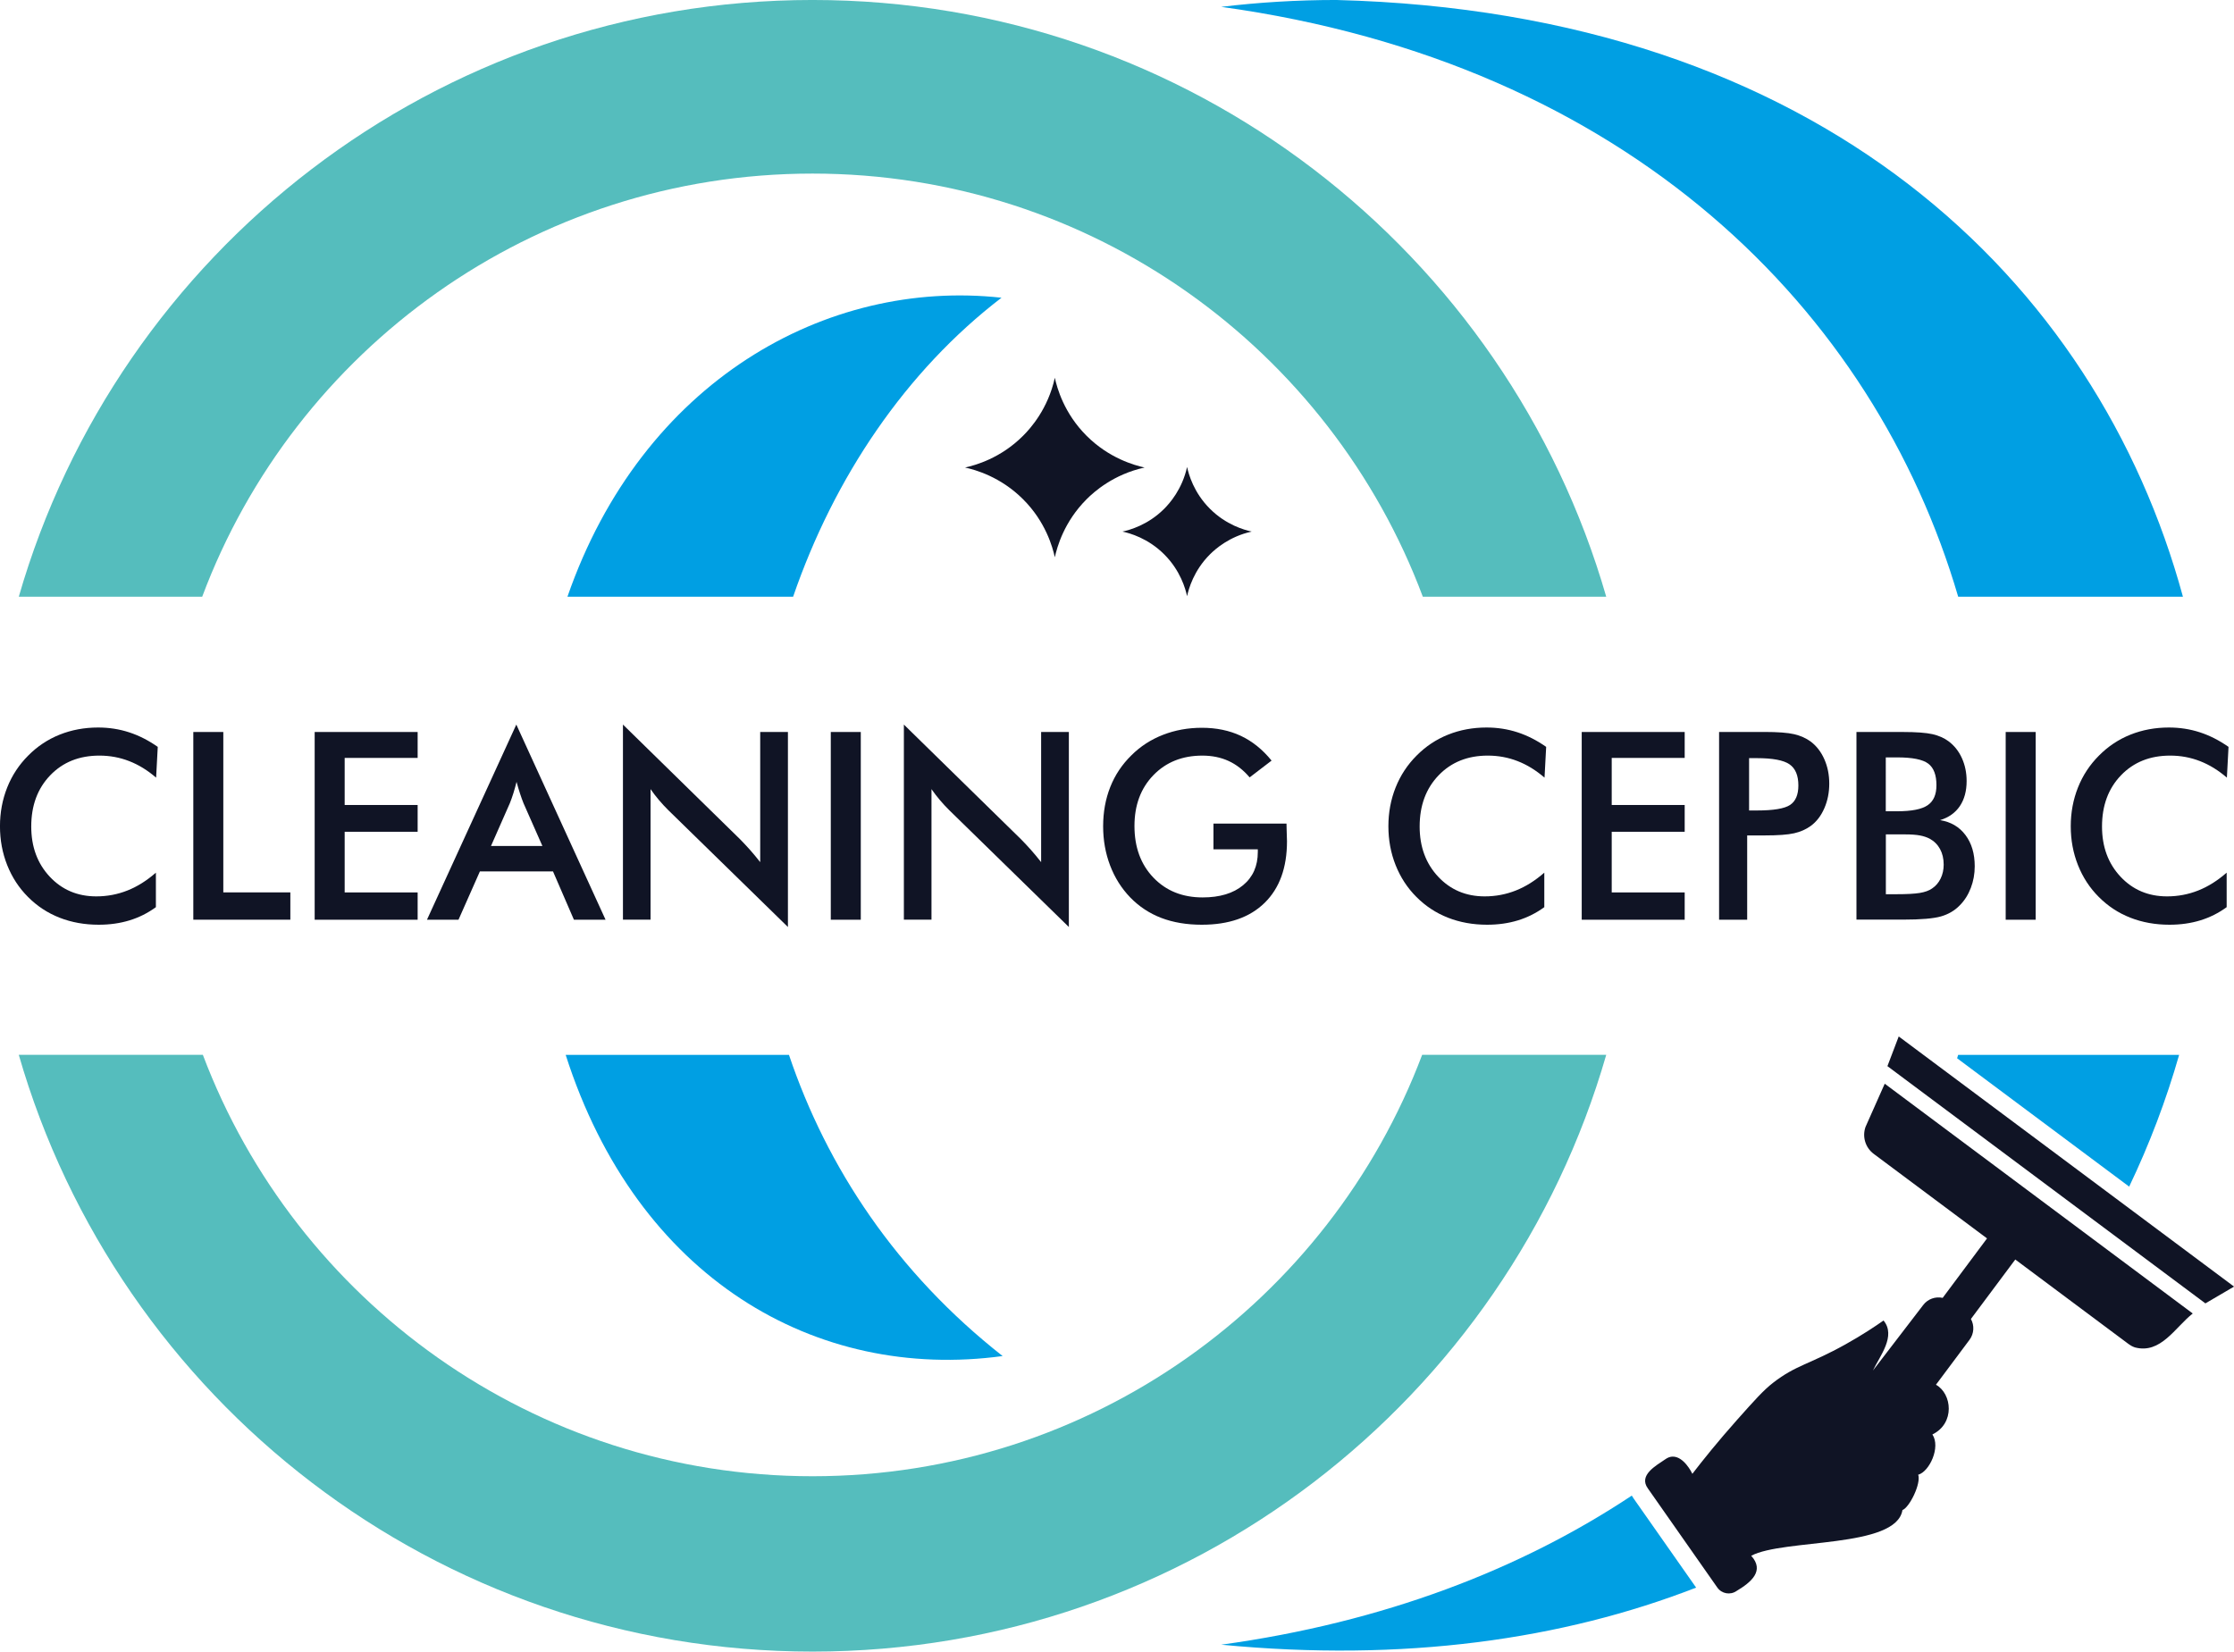 <?xml version="1.0" encoding="utf-8"?>
<svg xmlns="http://www.w3.org/2000/svg" viewBox="-0 0 500 369.702">
  <g id="Шар_1" transform="matrix(0.835, 0, 0, 0.835, 128.759, 141.53)">
    <g transform="matrix(1, 0, 0, 1, -279.997, -373.312)">
      <g>
        <g>
          <g>
            <path class="st0" d="M394.54,567.35c-28.44-22.35-47.08-50.52-57.27-80.74h-59.85C296.58,546.5,344.45,574.17,394.54,567.35z" style="fill: rgb(0, 159, 227);"/>
            <path class="st0" d="M394.24,283.63c-46.94-5.17-96.3,22.39-116.35,80.16h60.49C349.42,331.69,368.64,303.25,394.24,283.63z" style="fill: rgb(0, 159, 227);"/>
          </g>
          <g>
            <g>
              <path class="st0" d="M696.5,521.93c5.45-11.4,9.93-23.23,13.39-35.32h-59.23c-0.09,0.3-0.18,0.61-0.28,0.91L696.5,521.93z" style="fill: rgb(0, 159, 227);"/>
              <path class="st0" d="M563.67,605.53c-0.19-0.26-0.35-0.51-0.49-0.77c-29.78,19.77-66.46,33.96-110.05,39.97 c49.02,4.73,91.53-1.4,127.3-15.3L563.67,605.53z" style="fill: rgb(0, 159, 227);"/>
            </g>
            <path class="st0" d="M483.94,203.81c-10.44,0-20.73,0.63-30.82,1.84c109.19,15.1,175.02,81.34,197.55,158.14h60.24 C687.82,278.95,613.53,207.13,483.94,203.81z" style="fill: rgb(0, 159, 227);"/>
          </g>
        </g>
        <g>
          <path class="st1" d="M343.58,599.57c-74.73,0-138.49-46.96-163.41-112.97h-49.34C157.45,579,242.62,646.58,343.58,646.58 S529.71,579,556.33,486.6h-49.34C482.07,552.62,418.31,599.57,343.58,599.57z" style="fill: rgb(85, 189, 189);"/>
          <path class="st1" d="M343.58,250.35c74.91,0,138.8,47.18,163.59,113.44h49.16c-26.62-92.39-111.79-159.98-212.75-159.98 S157.45,271.4,130.83,363.79h49.16C204.78,297.53,268.67,250.35,343.58,250.35z" style="fill: rgb(85, 189, 189);"/>
        </g>
      </g>
      <g>
        <g>
          <path class="st2" d="M408.53,305.09c0.6,2.73,2.46,9.51,8.51,15.55s12.82,7.91,15.55,8.51c-8.35,1.83-13.58,6.53-15.55,8.51 c-6.04,6.04-7.91,12.82-8.51,15.55c-0.6-2.73-2.46-9.51-8.51-15.55c-6.04-6.04-12.82-7.91-15.55-8.51 c2.73-0.6,9.51-2.46,15.55-8.51C402,318.67,406.7,313.44,408.53,305.09z" style="fill: rgb(16, 20, 37);"/>
          <path class="st2" d="M443.98,329c0.43,1.97,1.77,6.85,6.12,11.2s9.23,5.69,11.2,6.12c-6.01,1.32-9.78,4.7-11.2,6.12 c-4.35,4.35-5.69,9.23-6.12,11.2c-0.43-1.97-1.77-6.85-6.12-11.2s-9.23-5.69-11.2-6.12c1.97-0.43,6.85-1.77,11.2-6.12 C439.27,338.78,442.66,335.02,443.98,329z" style="fill: rgb(16, 20, 37);"/>
        </g>
        <g>
          <path class="st2" d="M634.73,481.67c-1.01,2.65-2.02,5.31-3.03,7.96c28.41,21.2,56.82,42.4,85.23,63.6c2.56-1.5,5.12-3,7.68-4.5 L634.73,481.67z" style="fill: rgb(16, 20, 37);"/>
          <path class="st2" d="M625.83,505.92L625.83,505.92c-0.91,2.56-0.09,5.52,2.2,7.23l30.37,22.66l-11.89,15.94 c-1.92-0.42-4,0.28-5.25,1.96c-4.48,5.84-8.96,11.68-13.44,17.52c1.84-3.9,6.27-9.26,2.84-13.41c-2.19,1.54-5.7,3.89-10.24,6.42 c-9.75,5.42-13.21,5.5-19.36,10.27c-2.57,1.99-4.94,4.65-9.68,9.97c-5.17,5.81-9.2,10.85-11.96,14.44 c-0.22-0.46-2.33-4.67-5.3-4.61c-0.63,0.01-1.29,0.23-1.98,0.73c-2.42,1.67-7.24,4.24-4.64,7.81c0,0,18.6,26.55,18.6,26.55 c1.18,1.69,3.51,2.1,5.19,0.91c3.86-2.31,7.57-5.38,3.9-9.42c8.66-4.62,38.87-1.91,40.54-12.25c1.88-0.7,5.03-7.08,4.23-9.48 c2.99-0.82,6.07-7.38,3.8-10.79c6.12-2.99,5.26-10.94,0.95-13.33L653.7,563c1.25-1.68,1.33-3.87,0.38-5.59l11.89-15.94 l30.37,22.66c0.37,0.28,0.93,0.64,1.69,0.9c6.94,1.85,10.78-5.37,15.51-9.09l-82.56-61.6 C629.26,498.2,627.54,502.06,625.83,505.92z" style="fill: rgb(16, 20, 37);"/>
        </g>
        <g>
          <path class="st2" d="M167.64,412.29c-2.28-1.97-4.68-3.45-7.21-4.43c-2.53-0.99-5.2-1.48-7.99-1.48c-5.41,0-9.8,1.76-13.19,5.29 c-3.39,3.53-5.08,8.1-5.08,13.72c0,5.43,1.65,9.91,4.95,13.44c3.3,3.53,7.46,5.29,12.48,5.29c2.93,0,5.71-0.53,8.36-1.58 c2.65-1.05,5.19-2.65,7.62-4.78v9.25c-2.16,1.58-4.52,2.76-7.06,3.54c-2.55,0.78-5.3,1.17-8.28,1.17 c-3.78,0-7.28-0.63-10.49-1.89c-3.21-1.26-6.03-3.12-8.46-5.57c-2.41-2.41-4.26-5.24-5.56-8.51c-1.3-3.27-1.94-6.74-1.94-10.43 c0-3.69,0.65-7.16,1.94-10.4c1.29-3.24,3.17-6.09,5.62-8.54c2.45-2.48,5.27-4.35,8.45-5.62c3.18-1.27,6.61-1.91,10.3-1.91 c2.91,0,5.68,0.43,8.31,1.29c2.64,0.86,5.19,2.16,7.67,3.9L167.64,412.29z" style="fill: rgb(16, 20, 37);"/>
          <path class="st2" d="M177.61,450.38v-50.33h8.04v43h17.97v7.32H177.61z" style="fill: rgb(16, 20, 37);"/>
          <path class="st2" d="M210.14,450.38v-50.33h27.6V407h-19.56v12.62h19.56v7.18h-19.56v16.26h19.56v7.32H210.14z" style="fill: rgb(16, 20, 37);"/>
          <path class="st2" d="M279.63,450.38l-5.61-12.96h-19.59l-5.74,12.96h-8.45l23.95-52.32l23.92,52.32H279.63z M257.4,430.61h13.78 l-5.07-11.48c-0.29-0.73-0.6-1.57-0.91-2.53c-0.32-0.95-0.63-2.01-0.95-3.18c-0.27,1.1-0.56,2.13-0.86,3.08 c-0.3,0.95-0.61,1.83-0.93,2.63L257.4,430.61z" style="fill: rgb(16, 20, 37);"/>
          <path class="st2" d="M292.77,450.38v-52.32l31.42,30.77c0.86,0.87,1.72,1.8,2.6,2.78c0.88,0.99,1.8,2.1,2.77,3.33v-34.89h7.43 v52.28l-32.06-31.32c-0.86-0.85-1.68-1.74-2.48-2.68c-0.8-0.94-1.56-1.92-2.28-2.96v34.99H292.77z" style="fill: rgb(16, 20, 37);"/>
          <path class="st2" d="M348.48,450.38v-50.33h8.04v50.33H348.48z" style="fill: rgb(16, 20, 37);"/>
          <path class="st2" d="M368.07,450.38v-52.32l31.42,30.77c0.86,0.87,1.72,1.8,2.6,2.78c0.88,0.99,1.8,2.1,2.77,3.33v-34.89h7.43 v52.28l-32.06-31.32c-0.86-0.85-1.68-1.74-2.48-2.68c-0.8-0.94-1.56-1.92-2.28-2.96v34.99H368.07z" style="fill: rgb(16, 20, 37);"/>
          <path class="st2" d="M451.04,424.6h19.59c0,0.34,0.01,0.82,0.03,1.44c0.07,1.63,0.1,2.73,0.1,3.3c0,7.08-1.99,12.58-5.98,16.5 c-3.99,3.92-9.61,5.88-16.86,5.88c-4.05,0-7.67-0.61-10.84-1.82s-5.96-3.05-8.34-5.5c-2.34-2.43-4.14-5.28-5.39-8.56 c-1.25-3.28-1.87-6.78-1.87-10.52c0-3.8,0.64-7.31,1.91-10.52c1.27-3.21,3.16-6.04,5.66-8.49c2.41-2.41,5.24-4.24,8.48-5.5 c3.24-1.26,6.71-1.89,10.41-1.89c3.9,0,7.38,0.72,10.46,2.17s5.82,3.66,8.23,6.63l-5.88,4.5c-1.67-1.97-3.55-3.44-5.64-4.4 c-2.09-0.96-4.44-1.44-7.03-1.44c-5.36,0-9.74,1.75-13.12,5.24c-3.39,3.5-5.08,8.04-5.08,13.63c0,5.68,1.69,10.3,5.08,13.84 c3.39,3.54,7.79,5.31,13.19,5.31c4.59,0,8.21-1.09,10.84-3.27c2.64-2.18,3.95-5.14,3.95-8.9v-0.72h-11.89V424.6z" style="fill: rgb(16, 20, 37);"/>
          <path class="st2" d="M539.79,412.29c-2.28-1.97-4.68-3.45-7.21-4.43c-2.53-0.99-5.2-1.48-7.99-1.48c-5.41,0-9.8,1.76-13.19,5.29 c-3.39,3.53-5.08,8.1-5.08,13.72c0,5.43,1.65,9.91,4.95,13.44c3.3,3.53,7.46,5.29,12.48,5.29c2.93,0,5.71-0.53,8.36-1.58 c2.65-1.05,5.19-2.65,7.62-4.78v9.25c-2.16,1.58-4.52,2.76-7.06,3.54c-2.55,0.78-5.3,1.17-8.28,1.17 c-3.78,0-7.28-0.63-10.49-1.89c-3.21-1.26-6.03-3.12-8.46-5.57c-2.41-2.41-4.26-5.24-5.56-8.51c-1.3-3.27-1.94-6.74-1.94-10.43 c0-3.69,0.65-7.16,1.94-10.4c1.29-3.24,3.17-6.09,5.62-8.54c2.45-2.48,5.27-4.35,8.45-5.62c3.18-1.27,6.61-1.91,10.3-1.91 c2.91,0,5.68,0.43,8.31,1.29c2.64,0.86,5.19,2.16,7.67,3.9L539.79,412.29z" style="fill: rgb(16, 20, 37);"/>
          <path class="st2" d="M549.76,450.38v-50.33h27.6V407H557.8v12.62h19.56v7.18H557.8v16.26h19.56v7.32H549.76z" style="fill: rgb(16, 20, 37);"/>
          <path class="st2" d="M594.11,427.79v22.58h-7.53v-50.33h12.16c3.6,0,6.26,0.2,7.96,0.6c1.7,0.4,3.18,1.06,4.44,1.98 c1.55,1.17,2.77,2.74,3.65,4.73c0.88,1.98,1.32,4.17,1.32,6.55c0,2.38-0.44,4.58-1.32,6.6c-0.88,2.02-2.09,3.6-3.65,4.74 c-1.26,0.92-2.74,1.57-4.44,1.96c-1.7,0.39-4.35,0.58-7.96,0.58h-1.59H594.11z M594.62,421.09h2.06c4.46,0,7.43-0.49,8.92-1.48 c1.49-0.99,2.23-2.73,2.23-5.23c0-2.68-0.79-4.57-2.38-5.67c-1.59-1.1-4.51-1.65-8.77-1.65h-2.06V421.09z" style="fill: rgb(16, 20, 37);"/>
          <path class="st2" d="M623.4,450.38v-50.33h12.47c3.56,0,6.19,0.2,7.89,0.58c1.7,0.39,3.15,1.03,4.34,1.92 c1.53,1.15,2.72,2.65,3.56,4.5c0.84,1.86,1.27,3.91,1.27,6.15c0,2.68-0.61,4.92-1.82,6.72c-1.22,1.8-2.98,3.05-5.3,3.76 c2.88,0.46,5.15,1.79,6.81,4c1.66,2.21,2.48,5,2.48,8.37c0,2.04-0.35,3.98-1.05,5.81c-0.7,1.83-1.69,3.39-2.97,4.67 c-1.35,1.4-3.03,2.38-5.03,2.96c-2,0.57-5.37,0.86-10.1,0.86H623.4z M631.27,421.3h3.07c3.83,0,6.54-0.53,8.12-1.6 c1.59-1.07,2.38-2.86,2.38-5.38c0-2.75-0.73-4.68-2.2-5.79c-1.46-1.11-4.23-1.67-8.31-1.67h-3.07V421.3z M631.27,443.54h2.77 c2.81,0,4.92-0.11,6.32-0.34c1.4-0.23,2.5-0.63,3.31-1.2c0.99-0.66,1.76-1.56,2.3-2.68c0.54-1.12,0.81-2.36,0.81-3.71 c0-1.6-0.33-3-0.98-4.19c-0.65-1.19-1.59-2.12-2.8-2.78c-0.77-0.39-1.64-0.68-2.62-0.86c-0.98-0.18-2.28-0.28-3.9-0.28h-2.43 h-2.77V443.54z" style="fill: rgb(16, 20, 37);"/>
          <path class="st2" d="M663.4,450.38v-50.33h8.04v50.33H663.4z" style="fill: rgb(16, 20, 37);"/>
          <path class="st2" d="M722.69,412.29c-2.28-1.97-4.68-3.45-7.21-4.43c-2.53-0.99-5.2-1.48-7.99-1.48c-5.41,0-9.8,1.76-13.19,5.29 c-3.39,3.53-5.08,8.1-5.08,13.72c0,5.43,1.65,9.91,4.95,13.44c3.3,3.53,7.46,5.29,12.48,5.29c2.93,0,5.71-0.53,8.36-1.58 c2.65-1.05,5.19-2.65,7.62-4.78v9.25c-2.16,1.58-4.52,2.76-7.06,3.54c-2.55,0.78-5.3,1.17-8.28,1.17 c-3.78,0-7.28-0.63-10.49-1.89c-3.21-1.26-6.03-3.12-8.46-5.57c-2.41-2.41-4.26-5.24-5.56-8.51c-1.3-3.27-1.94-6.74-1.94-10.43 c0-3.69,0.65-7.16,1.94-10.4c1.29-3.24,3.17-6.09,5.62-8.54c2.45-2.48,5.27-4.35,8.45-5.62c3.18-1.27,6.61-1.91,10.3-1.91 c2.91,0,5.68,0.43,8.31,1.29s5.19,2.16,7.67,3.9L722.69,412.29z" style="fill: rgb(16, 20, 37);"/>
        </g>
      </g>
    </g>
  </g>
</svg>
